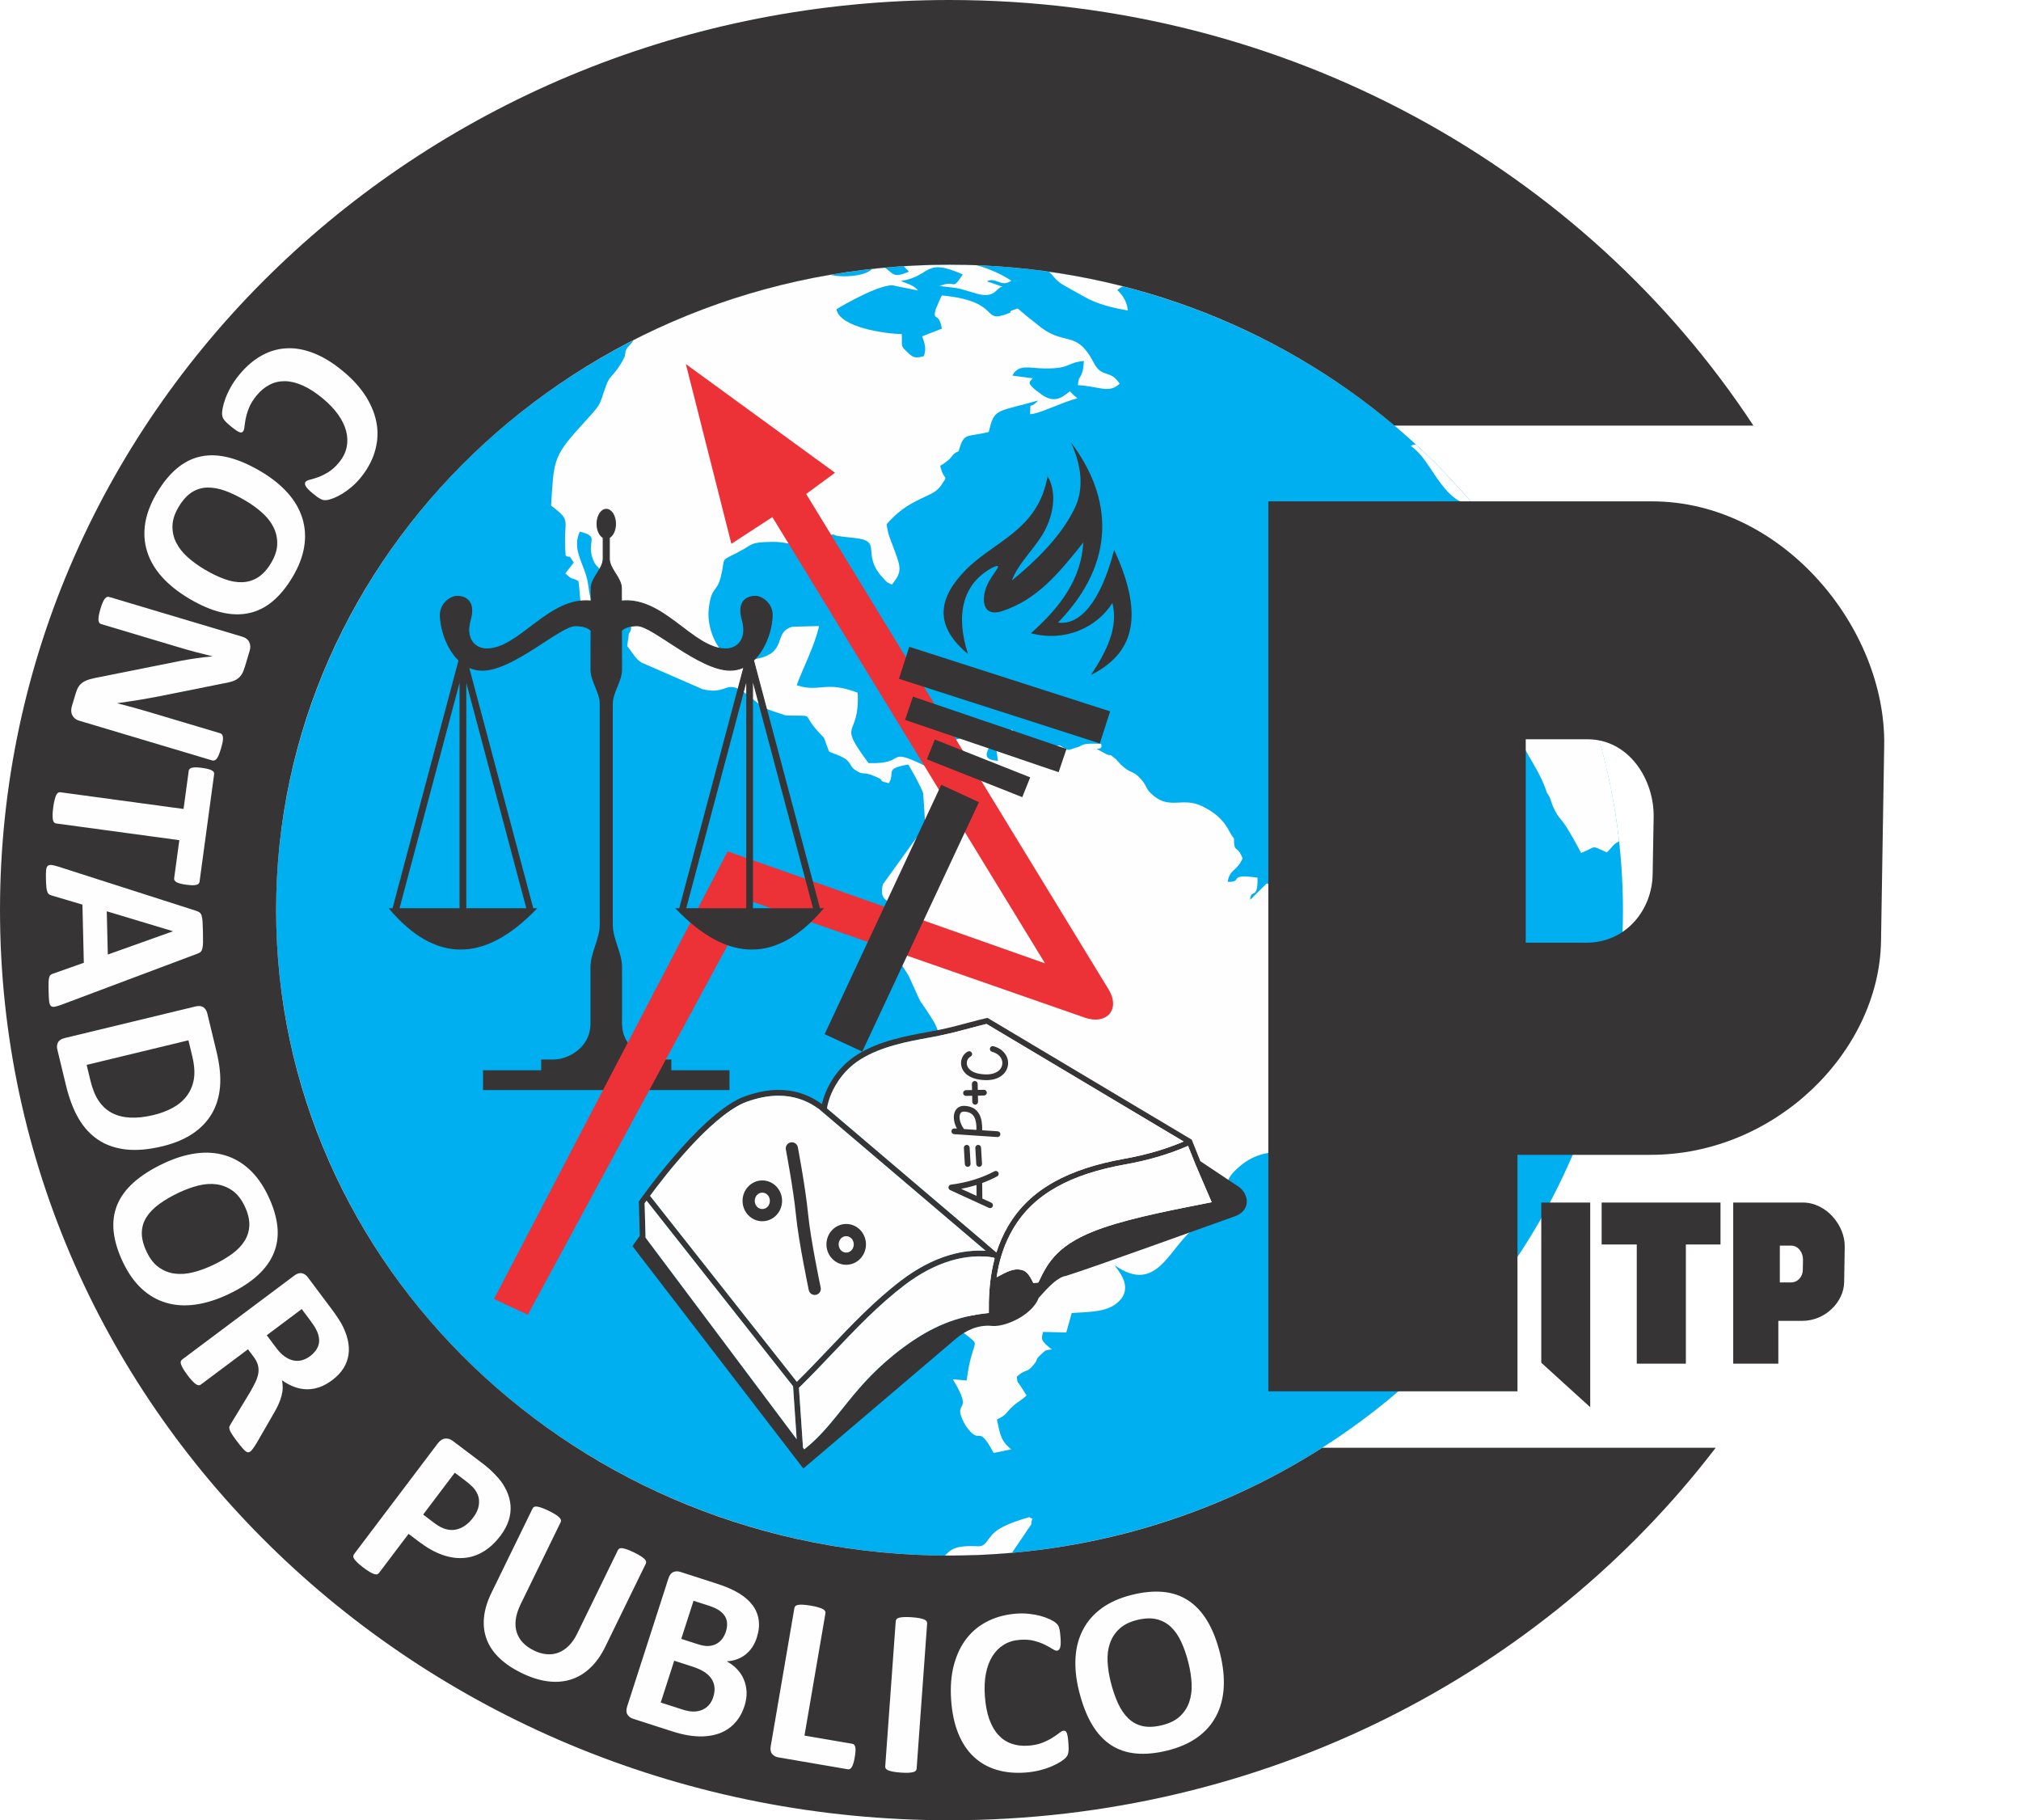 <?xml version="1.0" encoding="UTF-8"?> <svg xmlns="http://www.w3.org/2000/svg" xmlns:xlink="http://www.w3.org/1999/xlink" xml:space="preserve" width="157.441mm" height="141.78mm" version="1.1" style="shape-rendering:geometricPrecision; text-rendering:geometricPrecision; image-rendering:optimizeQuality; fill-rule:evenodd; clip-rule:evenodd" viewBox="0 0 15200.45 13688.45"> <defs> <style type="text/css"> .str0 {stroke:#373435;stroke-width:7.36;stroke-miterlimit:22.926} .fil6 {fill:none;fill-rule:nonzero} .fil1 {fill:#FEFEFE} .fil3 {fill:#373435} .fil2 {fill:#ED3237} .fil0 {fill:#00AFEF} .fil4 {fill:#FEFEFE;fill-rule:nonzero} .fil7 {fill:#373435;fill-rule:nonzero} .fil5 {fill:#373435;fill-rule:nonzero} </style> <clipPath id="id0"> <path d="M2419.22 3327.83l4281.42 0 0 5367.9 -4281.42 0 0 -5367.9z"></path> </clipPath> <clipPath id="id1"> <path d="M5855.91 2979.82l3001.58 0 0 5274.43 -3001.58 0 0 -5274.43z"></path> </clipPath> <clipPath id="id2"> <path d="M7944.98 1685.74l7255.46 0 0 10981.14 -7255.46 0 0 -10981.14z"></path> </clipPath> </defs> <g id="Capa_x0020_1">  <g id="Contador_x0020_Publico.cdr"> <ellipse class="fil0" cx="7141.73" cy="6844.23" rx="5064.86" ry="4853.87"></ellipse> <path class="fil1" d="M7141.73 1990.35c68.38,0 136.35,1.65 204.08,4.25 95.33,27.45 185.15,65.91 260.13,116.21 -78.27,54.96 -112.79,-31.5 -183.35,4.81l120.12 41.3c-50.97,-2.62 -49.49,93.49 -197.29,51.24 -139.6,-39.87 -106.06,-39.07 -279.48,-57.02 133.17,-53.66 86.49,46.74 175.08,-87.31 -294.38,-131.28 -232.42,12.72 -464.64,49.02 49.26,22.98 94.18,28.94 128.47,71.68l-170.93 -34.24c-78.9,-35.18 -384.73,139.24 -442.78,175.03 24.41,138.78 372.45,184.92 491.31,187.13 4.35,98.43 -13.92,82.19 45,138.84 44.43,42.71 60.64,42.26 121.4,26.95 18.56,-54.74 7.73,-94.11 -13.14,-148.96l148.07 -57.94c-23,-133.92 -71,-48.34 -46.55,-145.13l37.23 -85.98c2.23,-4.56 5.46,-12.9 9.68,-18.41 459.89,44.06 286.97,218.61 500.46,134.58 46.77,-18.41 -32.83,-3.97 69.85,-36.75 46.51,40.97 142.49,118.18 178.37,145.02 181.59,135.8 265.82,16.63 394.22,264.33 61.64,118.86 124,45.69 194,156.71 -81.82,75.97 -144.9,21.01 -314.03,10.41 4.71,-87.39 36.21,-35.9 45.64,-181.46 -139.14,13.44 -92.4,57.3 -293.08,56.19 -121.72,-0.67 -196.67,-36.62 -245.62,53.62l153.52 20.31c-17.18,27.12 -65.13,26.95 60.59,118.12 93.21,67.64 148.32,38.72 218.8,-20.94 30.85,32.32 17.41,21.15 56.57,53 -122,31.87 -291.75,120.26 -355.65,119.35 4.2,-109.14 -9.15,-26.6 60.42,-102.55 -293.44,84.5 -327.53,57.46 -363.88,206.47l-7.98 30.49c-174.74,42.71 -183.06,-1.52 -226.78,144.82 -66.62,29.19 -24.11,33.96 -117.33,97.22 -3.4,2.32 -15.35,7.37 -20.68,13.07 29.61,126.35 67.92,55.22 5.24,148.16 -32.24,47.81 -85.12,67.06 -142.74,94.4 -119.2,56.59 -186.47,105.41 -265.44,196.01 9.3,81.85 36.21,131.56 64.63,211.09 41.79,116.81 51.17,148.88 -24.82,243.06 -37.07,-20.87 -24.5,-2.6 -71.24,-54.18 -167.44,-184.63 15.84,-276.88 -223.25,-298.41 -279.53,-25.2 23.91,-31.68 -349.33,-13.77 -17.73,58.71 0.17,33.58 -13.67,75.92 -111.92,-13.59 -160.68,-32.43 -238.89,-31.16 -179.6,3.03 -138.01,14.27 -258.39,76.38 -146.95,75.87 -93.16,30.94 -133.12,188.88 -30.35,120.15 -70.74,64.78 -90.28,241.59 -17.67,159.94 86.64,392.48 245.64,385.24 392.48,-17.84 213.01,-208.33 384.68,-253.99l199.9 -5.12c-35.56,154.93 -119.55,310.77 -168.53,445.32 175.36,56.78 213.75,-37.86 458.88,56.22 16.91,355.02 -163.54,198.6 81.28,528.84 312.28,11.6 102.87,-137.48 458.09,36.47 211.37,-142.81 53.21,-160.35 209.2,-215.31 62.68,-22.07 96.35,-9.28 164.08,-48.24 9.21,-5.31 48.96,-35.94 54.08,-38.33 5.87,-2.75 20.85,-8.3 26.93,-9.43 39.89,-7.19 19.44,-4.77 41.45,5.08 26.39,111.4 -172.18,240.55 20.08,253.18l-20.97 -145.09c66.97,-29.4 111.76,-32.28 124.47,-92.77 104.72,130.33 262.93,123.93 362.89,122.97 78.9,43.67 44.73,37.02 129.2,13.05 48.98,-13.94 21.98,-33.49 180.12,-26.01 23.83,70.69 -100.4,2.53 29.81,72.39 59.34,31.87 10.43,-15.61 80.13,41.41l34.73 38.48c77.88,76.5 90.17,42.08 151.08,108.42 58.95,64.24 30.35,73.97 101.46,131.62 125.49,101.75 220.56,4.32 368.04,78.81 184.89,93.33 187.17,191.31 233.71,238.72 1.76,121.28 19.89,39.85 65.37,151.23 -44.66,100.64 -93.99,75.49 -113,176.56 128.28,2.94 -12.01,-64.33 224.95,-31.46 4.32,176.05 -50.69,76.49 -55.48,167.01l123.72 -122.92c64.9,9.04 130.85,40.76 185.2,73.11 85.25,50.82 61.62,45.18 52.56,160.61 95.11,-49.86 44.38,-59.29 163.65,-31.87 84.84,19.49 134.55,18.34 232.48,30.72 13.77,34.63 74.41,84.3 110.1,126.47 83.41,98.43 55.61,57.3 173.24,103.91 87.88,458.13 -269.23,518.06 -331.19,778.19 -49.97,209.72 -57.51,268.74 -137.8,449.79 -35.18,79.22 -62.54,93.92 -110.7,172.23 -154.15,250.91 -331.82,56.22 -573.5,294.68 -151.85,149.84 49.5,195.91 -298.93,430.13 -192.03,129.08 -282.85,513.73 -607.35,282.37 14.2,30.18 145.04,155.62 34.2,268.95 -83.56,85.41 -214.3,80.82 -357.44,90.49l-41.01 146.36 -175.4 -4.18c-8.82,52.34 -23.18,58.56 51.31,119.91 3.49,2.82 11.62,6.46 16.78,10.58 -59.39,10.86 -41.17,2.23 -81.51,38.03 -46.31,41.04 -24.24,37.35 -48.37,68.11 -65.37,83.52 -56.67,30.4 -135.36,100.23 6.75,60.19 6.98,32.22 26.71,67.43 2.47,4.42 6.89,10.04 9.56,14.46l37.25 59.01c-45.42,43.67 -62.49,43.39 -105.93,84.03 -63.78,59.71 -32.72,53.73 -116.51,97.31 22.96,107.71 28.6,145.53 77.94,197.59 5.18,5.48 23.74,21.7 28.91,26.49l-132.06 27.1c-124.6,-234.13 -90.87,-44.23 -203.76,-195.97 -2.49,-3.36 -6.06,-9.78 -8.22,-13.03l-12.88 -23.28c-87.95,-174.82 83.54,-48.44 -81.58,-321.72l103.87 9.09c43.25,-342.94 123.34,-240.2 -21.77,-357.3 10.49,-62.8 28.6,-78.09 33.26,-123.27 7.59,-73.31 -19.65,-71.99 -1.71,-148.08 13.98,-59.42 99.53,-158.27 100.79,-260.69l21.32 -37.64c1.8,-5.42 6.25,-13.13 8.15,-20.02 1.93,-7.05 4.05,-13.31 5.69,-21.39 11.33,-55.96 -7.59,-94.59 24.65,-250.21 14.07,-68.1 53.31,-244.06 53.05,-302.65 86.57,-60.71 29.78,-170.8 51.25,-277.55 88.87,-442.35 38.64,-425.94 -320.07,-624.39 -200.11,-110.7 -127.26,-156.62 -208.52,-286.27 -142.55,-227.53 -46.02,-37.79 -182.74,-334.59l-99.17 -157.14c-41.15,-41.46 -10.66,-19.77 -45.2,-32.27l-24.28 -33.75c-101.44,-181.52 -16.95,-224.88 37.47,-292.41 2.51,-3.19 7.61,-9.73 11.35,-14.68 -57.79,-48.77 -97.16,-49.85 -74.17,-156.21l249.02 -345.7c25.34,-23.27 54.96,-46.14 72.2,-63.61 0.07,-0.54 -16.07,-266.13 -18.08,-275.56 -7.19,-34.1 -94.7,-192.8 -112.48,-216.78 -184.52,33.3 -93.62,54.85 -145.58,140.49 -104.81,-25.43 -4.92,-10.93 -109.81,-54.05 -94.25,-38.74 -75.82,0.13 -143.09,-45.25 -53.68,-36.22 -16.85,-68.09 -139.63,-115.75l-27.41 -10.04c-3.29,-1.34 -11.72,-5.24 -14.43,-6.35 -2.8,-1.19 -10.51,-3.62 -14.83,-6.96 -62.14,-157.31 -8.5,-60.83 -102.42,-172.6 -100.79,-119.96 -2.78,-91.29 -223.14,-98.69 -177.07,-56.67 -153.31,-47.59 -279.83,-148.26 -180.06,-143.29 -144.13,0.15 -346.23,-48.93l-460.56 -200.74c-46.68,-30.11 -68.23,-77.7 -106.26,-124l12.88 -93.8c75.1,-90.91 -127.93,-249.31 -168.8,-363.55 -66.05,-184.61 -68.91,-114.43 -99.19,-188.05 -59.79,-144.92 59.65,-176.05 -101.94,-214.77 -51.92,118.61 7.94,205.92 45.46,321.39 23.9,73.39 17.13,108.49 36.23,178.88 23.45,86.53 87.83,55.87 12.2,137.05 -118.23,-141.89 -77.51,-65.98 -103.31,-264.68 -62.68,-36.97 -32.1,2 -98.97,-58.6l63.6 -81.34c-47.79,-76.58 -21.56,-26 -61.12,-53.16 -24.23,-285.28 58.01,-246.51 -109.59,-376.08 21.5,-330.05 11.79,-362.96 214.89,-587.16 180.71,-199.46 135.76,-143.02 201.16,-320.81 30.29,-82.38 66.32,-66.86 138.26,-213.03l6.12 -39.51c11.21,-36.29 35.2,-40.04 58.8,-83.23 456.14,-232.89 953.73,-401.03 1479.53,-491.28 100.68,24 260.27,9.77 311.29,-40.07l3.08 -3.76c32.48,-3.57 65.04,-6.93 97.7,-9.93 61.94,42.66 61.6,82.94 180.41,30.01l-39.16 -40.96c114,-7.44 228.97,-11.43 344.94,-11.43zm747 52.69c189.39,26.91 375.36,63.76 557.33,110.12 -10.19,4.65 -19.29,9.23 -43.19,28.77 33,26.08 75.42,86.56 79.72,152.6 -107.53,-17.04 -229.7,-47.43 -323.78,-100.81l-148.68 -83.08c-77.36,-43.08 -82.1,-74.01 -121.4,-107.6zm2759.8 1299.17c154.76,142.38 299.98,294.19 434.91,454.27 -123.06,15.52 -13.61,10.18 -79.61,-16.15 -177.14,-70.61 -251.43,-334.35 -393.5,-426.61 14.87,-8.8 26.55,-11.12 38.19,-11.51zm517.8 555.31c549.3,688.06 911.01,1520.92 1011.51,2428.64 -52.94,29.99 -38.91,30.44 -92.05,84.45 -128.09,-56.61 -67.02,-46.63 -193.81,3.55 -31.52,-58.9 -85.44,-160.74 -129.78,-223.09 -27.67,-38.87 -44.16,-46.66 -75.92,-113.37 -22.85,-48.05 -20.01,-73.61 -51.69,-115.97 -55.02,-173.08 -154.39,-277.13 -221.73,-451.22 -61.27,-158.38 -35.01,-362.04 -129.15,-532.54 -63.63,-115.36 -58.64,-86.49 -62.83,-260.82 -2.3,-94.98 -27.49,-217.17 -15.76,-298.35 11.51,-79.46 34.32,-135 -19.86,-232.72 -59,-106.3 -36.97,-189.95 -81.8,-262.18 21.88,-16.85 41.37,-16.39 62.87,-26.39zm-3555.05 7779.64c-154.65,13.64 -311.2,20.94 -469.56,20.94 -11.3,0 -22.52,-0.35 -33.8,-0.41 38.68,-38.31 64.37,-75.12 220.71,-70.73 3.9,0.12 11.49,0.57 14.83,0.72 3.08,0.11 11.34,0.45 13.77,0.54 70.81,2.88 65.09,-77.31 163.49,-133.92 64.12,-36.86 144.1,-63.27 220.91,-85.6 53.29,38.52 17.89,-23.74 15.16,53.94l-145.51 214.51z"></path> <path class="fil2" d="M5158.4 2737.78l342.38 1351.64 308.32 -200.77 2050.75 3355.85 -2387.24 -842.38 -566.06 1084.32 290.91 130.75 453.71 -838.78 2509.63 874.83c159.54,55.59 270.83,-59.23 175.68,-215.14l-2273.05 -3723.38 216.92 -159.54 -1121.96 -817.4z"></path> <g style="clip-path:url(#id0)"> <image x="2419.22" y="3327.83" width="4281.42" height="5367.9"></image> </g> <path class="fil3 str0" d="M3460.01 6833.76l0 -1727.56 -459.87 1727.56 459.87 0zm1099.95 -3003.67c38.26,0 69.29,48.96 69.29,109.36 0,47.67 -19.32,88.21 -46.29,103.18l0 159.2c0,76.86 90.32,143.64 90.52,220.49l0.23 97.66c317.08,-34.52 537.86,360.04 784.94,360.04 86.65,0 165.86,-71.94 124.29,-217.5 -44.54,-157.46 54.38,-178.64 100.62,-178.36 39.93,0.26 124.05,48.84 124.05,140.12 0,100.19 -46.53,251.93 -140.27,341.78l497.16 1867.71 24.26 0c-343.47,403.1 -710.32,406.01 -1101.18,0l24.26 0 483.74 -1817.17c-31.07,14.96 -65.55,23.57 -103.48,23.57 -232.01,0 -584.15,-334.62 -697.91,-334.62 -56.39,0 -93.23,10.29 -119.96,35.77l0.71 293.44c0.2,89.24 -69.57,169.59 -69.57,258.83l0 1661.19c0,108.79 69.57,210.3 69.57,319.1l0 423.05c0,185.14 171.63,274.29 279.67,274.29l91.07 0 0 80.66 437.41 0 0 141.61 -923.17 0 -923.16 0 0 -141.61 437.41 0 0 -80.66 91.08 0c108.04,0 279.66,-89.15 279.66,-274.29l0 -423.05c0,-108.8 69.58,-210.31 69.58,-319.1l0 -1661.19c0,-89.24 -69.77,-169.59 -69.58,-258.83l0.72 -293.44c-26.73,-25.48 -63.58,-35.77 -119.96,-35.77 -113.76,0 -465.9,334.62 -697.91,334.62 -37.94,0 -72.41,-8.61 -103.48,-23.57l483.74 1817.17 24.26 0c-390.86,406.01 -757.72,403.1 -1101.18,0l24.26 0 497.16 -1867.71c-93.75,-89.85 -140.27,-241.59 -140.27,-341.78 0,-91.28 84.12,-139.86 124.05,-140.12 46.25,-0.28 145.16,20.9 100.62,178.36 -41.56,145.56 37.64,217.5 124.29,217.5 247.07,0 467.85,-394.56 784.93,-360.04l0.24 -97.66c0.19,-76.88 90.52,-143.61 90.52,-220.49l0 -159.22c-26.96,-15 -46.27,-55.5 -46.27,-103.16 0,-60.4 31.03,-109.36 69.32,-109.36zm1099.9 3003.67l0 -1727.56 459.87 1727.56 -459.87 0zm-503.25 0l459.89 -1727.56 0 1727.56 -459.89 0zm-1193.35 0l-459.89 -1727.56 0 1727.56 459.89 0z"></path> <g style="clip-path:url(#id1)"> <image x="5855.91" y="2979.82" width="3001.58" height="5274.43"></image> </g> <path class="fil3" d="M7280.35 4917.99c-261.66,-216.19 -221.44,-424.69 -16.12,-632.78 214.86,-217.76 544.96,-298.78 614.88,-704.53 78.49,133.22 39.27,315.34 -42.45,446.32 -71.89,115.25 -183.22,218.74 -226.45,338.87 160.79,-131.74 367.47,-323.59 473.24,-544.97 72.48,-151.7 49.48,-320.7 -28.68,-494.75 318.15,421.93 340.47,904.65 -96.78,1355.22 160.37,23.43 318.86,-148.38 421.82,-545.68 243.68,524.67 126.85,788.35 -174.47,940.06 116.75,-176.79 207.53,-355.07 161.35,-541.4 -118.76,186.85 -356.89,294.86 -613.08,227.68 235.75,-208.76 378.47,-416.79 394.36,-682.97 -186.64,234.5 -345.92,428.91 -609.48,516.26 -151.88,50.34 -159.47,-93.12 -114.72,-193.59 23.13,-51.92 52.14,-85.62 78.38,-128.57 14.57,-23.85 -9.52,-19.99 -40.96,-2.96 -219.08,118.59 -276.95,349.84 -180.84,647.8zm-441.63 -54.1l-77.46 240.95 1510.73 485.63 77.45 -240.94 -1510.72 -485.64zm27.73 374.9l-59.27 175.07 1154.99 393.14 59.28 -175.07 -1155 -393.14zm164.48 322.37l-59.75 148.94 717.52 284.63 59.75 -148.95 -717.52 -284.62zm331.73 471.36l-283 -130.98 -877.42 1875.4 283 130.98 877.42 -1875.4z"></path> <polygon class="fil2" points="4929.34,7442.8 3715.23,9768.52 3969.78,9886.83 5218.72,7577.9 "></polygon> <g style="clip-path:url(#id2)"> <image x="7944.98" y="1685.74" width="7255.46" height="10981.14"></image> </g> <path class="fil3" d="M9539.42 3770.27l1873.88 0 1011.97 0c980.3,0 1760.61,951.14 1746.27,1835.64l-23.89 1472.33c-13.4,827.32 -791.52,1606.17 -1733.65,1606.17l-1000.7 0 0 1778.28 -1873.88 0 0 -1778.28 0 -1606.17 0 -1472.33 0 -1835.64zm1936 1789.09l464.16 0c312.81,0 502.9,303.6 497.94,585.75l-7.63 431.6c-4.64,263.89 -198.18,512.51 -498.72,512.51l-455.75 0c0,-522.69 0,-1007.16 0,-1529.86zm1560.62 3483.72l339.28 0 183.23 0c177.5,0 318.77,172.21 316.17,332.37l-4.32 266.57c-2.43,149.78 -143.31,290.8 -313.89,290.8l-181.19 0 0 321.98 -339.28 0 0 -321.98 0 -290.8 0 -266.57 0 -332.37zm350.53 323.93l84.03 0c56.62,0 91.05,54.96 90.15,106.04l-1.37 78.16c-0.84,47.78 -35.88,92.79 -90.29,92.79l-82.52 0c0,-94.64 0,-182.36 0,-276.99zm-1794.24 -323.93l368.09 0 0 1539.27 -368.09 -334.62 0 -1204.64zm454.11 0l264.13 0 369.26 0 260.54 0 0 315.46 -260.54 0 0 896.26 -369.26 0 0 -896.26 -264.13 0 0 -315.46z"></path> <path class="fil3" d="M7141.73 0c2546.72,0 4781.74,1277.73 6046.11,3200.55l-2700.31 0c-892.33,-753.12 -2063.28,-1210.19 -3345.8,-1210.19 -2797.24,0 -5064.86,2173.16 -5064.86,4853.87 0,2680.71 2267.62,4853.87 5064.86,4853.87 1036.64,0 2000.39,-298.67 2803.09,-810.83l2959.37 0c-1299.59,1698.29 -3396.48,2801.18 -5762.46,2801.18 -3944.26,0 -7141.73,-3064.26 -7141.73,-6844.22 0,-3779.96 3197.48,-6844.22 7141.73,-6844.22z"></path> <path class="fil4" d="M1732.57 3203.04c-11.56,-9.56 -21.25,-17.99 -28.68,-25.31 -7.43,-7.33 -13.53,-14.38 -18.03,-20.45 -4.92,-6.07 -8.3,-12.06 -10.6,-17.91 -2.07,-5.68 -3.84,-13.12 -4.75,-22.59 -1.08,-9.23 0.26,-24.78 3.9,-46 4.07,-21.25 10.67,-45.55 20.49,-72.79 10.02,-27.03 23.35,-56.1 40.64,-87.07 17.27,-30.98 38.82,-62.35 64.75,-93.73 50.49,-61.08 105.56,-108.44 165.16,-142.12 59.6,-33.69 122.6,-52.27 188.56,-55.7 66.13,-3.66 134.66,8.53 206.23,36.73 71.31,27.99 144.21,72.81 218.74,134.4 75.92,62.78 134.98,128.68 177.17,197.68 42.17,69.01 68.3,138.26 78.35,207.7 10.09,69.45 4.19,138.02 -17.17,206.12 -21.18,67.84 -57.19,132.54 -107.88,193.83 -20.47,24.78 -42.28,46.83 -65.63,66.43 -23.11,19.79 -46.07,36.53 -69.09,50.45 -22.79,14.1 -44.99,25.13 -66.78,33.71 -21.83,8.13 -38.52,13.01 -49.73,14.08 -11.43,0.84 -20.12,0.8 -26.09,-0.14 -6.2,-1.15 -12.94,-3.57 -20.29,-7.66 -7.76,-4.05 -16.28,-9.1 -25.6,-15.6 -9.3,-6.51 -20.1,-15.05 -33.06,-25.78 -13.68,-11.3 -25.09,-21.51 -33.97,-30.44 -8.89,-8.96 -15.31,-17.04 -19.43,-24.02 -3.95,-7.24 -6.09,-13.77 -6.16,-19 -0.11,-5.61 1.58,-10.57 4.89,-14.59 5.67,-6.83 16.9,-12.22 33.68,-16.22 16.8,-3.96 37.07,-10.25 60.81,-18.79 23.74,-8.54 49.28,-21.18 76.6,-37.9 27.1,-16.5 53.91,-40.76 80.63,-73.07 29.24,-35.37 48.07,-73 56.67,-112.71 8.39,-39.92 7.38,-80.46 -3.34,-122.24 -10.93,-42 -31.17,-83.75 -60.99,-125.47 -29.59,-41.53 -68.66,-82.16 -116.51,-121.71 -52.36,-43.3 -102.33,-75.5 -149.72,-96.44 -47.17,-20.71 -91.66,-31.7 -132.98,-32.15 -41.16,-0.66 -79.87,8.22 -115.26,26.58 -35.68,18.17 -68.12,44.92 -97.37,80.28 -26.49,32.07 -45.74,63.03 -57.7,92.84 -11.75,29.59 -19.83,56.63 -24.72,80.78 -4.84,24.59 -7.89,45.08 -9.56,61.98 -1.65,16.9 -4.7,28.26 -9.76,34.37 -3.73,4.51 -7.76,7.48 -11.81,8.54 -4.21,1.26 -9.71,0.67 -16.93,-2.1 -6.79,-2.84 -15.72,-7.87 -26.41,-15.09 -10.91,-7.46 -24.52,-17.89 -41.26,-31.73zm-311.11 1297.88c-82.57,-49.13 -150.36,-103.33 -203.37,-162.63 -53.01,-59.32 -90.32,-122.82 -111.31,-190.46 -21.4,-67.56 -26.23,-138.44 -14.64,-212.36 11.73,-74.17 41.02,-150.36 87.81,-228.97 46.13,-77.58 96.59,-139.04 151.09,-184.57 54.64,-45.81 114.04,-75.63 178.84,-89.39 64.38,-13.68 134.45,-11.16 210.03,7.81 75.56,18.97 157.33,54.43 245.14,106.68 80.45,47.88 146.92,101.3 199.14,160.11 52.2,58.85 88.78,121.89 109.74,189.53 21.14,67.41 25.97,138.26 14.4,212.19 -11.49,74.34 -40.68,150.94 -87.76,230.1 -44.87,75.45 -94.46,136.04 -148.86,181.99 -54.23,45.68 -113.78,75.77 -178.59,89.54 -64.67,14.22 -134.37,12.25 -209.45,-5.73 -75.36,-18.12 -156,-52.55 -242.22,-103.85zm116.43 -219.08c52.31,31.11 102.44,55.24 150.13,72.58 47.7,17.32 92.8,25.28 135.03,23.72 42.24,-1.56 81.54,-13.79 117.9,-36.64 36.12,-23.01 68.96,-59.04 98.19,-108.19 29.57,-49.69 44.84,-96.87 45.86,-141.09 1.21,-44.52 -7.94,-86.62 -27.01,-125.73 -19.09,-39.13 -47.05,-75.34 -83.82,-108.62 -37.07,-33.43 -78.74,-63.91 -125.53,-91.76 -54.44,-32.39 -105.84,-57.28 -154.06,-74.93 -48.26,-17.67 -93.62,-25.78 -136.23,-24.77 -42.34,1.15 -81.22,13.25 -117.07,36.42 -35.58,23.34 -68.3,59.75 -97.87,109.45 -29.54,49.69 -45.07,96.72 -46.11,140.95 -1.45,44.35 7.69,86.44 27.29,125.88 19.62,39.46 48.07,75.94 85.41,109.55 37.33,33.61 80.04,64.72 127.9,93.19zm-941.79 1137.93c-13.2,-3.92 -24.21,-9.78 -33.45,-17.35 -8.84,-7.75 -15.54,-16.45 -20.18,-26.44 -4.49,-9.65 -6.77,-20.21 -6.84,-31.74 0.03,-11.82 1.72,-22.8 4.94,-33.65l28.82 -96.43c6.04,-20.24 13.27,-36.93 21.46,-50.44 8.39,-13.16 19.75,-24.44 33.97,-33.58 14.33,-9.45 32.2,-16.92 53.77,-22.9 21.31,-6.09 48.61,-11.98 81.63,-17.77l602.13 -120.57c35.91,-6.83 74.13,-12.99 114.89,-19.01 40.73,-6.02 80.02,-10.25 117.66,-13.38l0.51 -1.76c-42.02,-9.99 -83.6,-20.51 -124.96,-31.58 -41.11,-11.02 -83.8,-23.14 -127.16,-36.08l-581.89 -173.84c-5.57,-1.66 -10.41,-4.7 -14.13,-9.32 -3.45,-4.56 -5.59,-11.26 -6.53,-19.84 -0.96,-8.56 -0.13,-19.84 2.04,-33.56 2.17,-13.73 6.37,-30.98 12.51,-51.49 6.04,-20.24 11.9,-36.69 17.6,-49.35 5.73,-12.67 11.12,-22.23 16.55,-28.58 5.2,-6.75 10.86,-10.79 16.07,-12.12 5.57,-1.54 11.27,-1.44 16.85,0.23l999.02 298.44c26.95,8.06 44.84,22.03 53.57,41.89 8.84,19.55 9.82,40.91 2.91,64.09l-36.17 121.06c-6.48,21.68 -13.77,39.61 -22.04,53.45 -8.28,13.81 -18.36,25.17 -30.4,34.34 -11.99,9.17 -27.31,16.73 -45.64,22.46 -18.02,5.76 -40.21,10.62 -65.74,14.83l-471.14 94.57c-28.38,5.25 -56.39,10.3 -83.79,15.52 -27.43,5.2 -54.77,10.15 -81.84,14.18 -27.15,4.33 -53.95,8.48 -80.05,12.48 -26.49,4.23 -52.49,7.97 -78.44,11.38l-0.26 0.87c40.69,10.23 83.06,21.29 126.71,33.39 43.92,12.16 85.66,24.31 125.22,36.13l521.79 155.88c5.58,1.67 10.32,5 13.97,9.91 3.42,4.53 5.76,11.64 6.91,20.61 1.08,9.26 0.28,20.52 -2.21,34.13 -2.45,13.64 -6.96,30.81 -13.09,51.34 -5.86,19.62 -11.34,35.88 -16.76,48.63 -5.41,12.74 -10.72,22 -16.44,28.29 -5.61,5.99 -11.32,10.04 -16.47,11.36 -5.57,1.52 -11,1.52 -16.87,-0.24l-999.01 -298.46zm804.05 1233.24c-17.28,-2.35 -31.73,-4.92 -43.97,-8.13 -11.9,-3.15 -21.34,-6.59 -28.18,-10.6 -7.18,-4.05 -12.15,-8.46 -14.85,-13.44 -3.08,-4.75 -4.19,-10.15 -3.48,-15.31l38.99 -287.38 -926.78 -125.72c-5.77,-0.78 -10.98,-3.34 -15.29,-7.94 -4.03,-4.53 -7.09,-11.44 -8.93,-20.66 -1.54,-9.14 -2.32,-21.62 -2.08,-37.01 0.21,-15.42 1.86,-34.34 4.91,-56.76 3.04,-22.44 6.49,-41.11 10.37,-56.03 3.88,-14.92 7.96,-26.7 11.88,-35.12 4.23,-8.39 9.03,-14.22 14.12,-17.53 5.38,-3.27 11.08,-4.36 16.85,-3.58l926.78 125.7 38.99 -287.4c0.78,-5.74 3.27,-10.66 7.5,-14.41 3.86,-3.49 9.82,-6.39 17.82,-8.39 7.63,-1.76 17.67,-2.86 29.99,-2.73 12.64,0.17 27.27,1.54 44.55,3.88 17.58,2.38 32.65,5.05 44.88,8.26 12.24,3.19 21.9,6.98 28.81,10.69 7.17,4.05 11.84,8.41 14.64,12.79 2.75,4.7 3.57,10.06 2.8,15.82l-109.79 809.43c-0.7,5.16 -2.89,9.8 -6.84,13.91 -3.94,4.07 -9.6,7.03 -17.6,9.02 -7.68,2.07 -17.98,2.82 -30.61,2.65 -12.64,-0.17 -27.85,-1.62 -45.46,-4.01zm-938.79 903c-21.25,7.57 -38.24,12.55 -50.75,14.68 -12.49,2.14 -22.03,-0.07 -28.6,-6.33 -6.29,-6.58 -10.53,-18.12 -12.46,-34.9 -1.93,-16.48 -3.1,-39.72 -3.79,-68.77 -0.71,-30.57 -0.98,-54.44 -0.48,-71.29 0.52,-17.15 2.04,-30.05 4.58,-39.28 2.54,-8.95 6.07,-15.15 10.88,-18.92 4.49,-3.79 10.86,-7.01 18.43,-9.31l231.25 -81.74 -10.43 -437.36 -228.36 -67.71c-8.63,-2.24 -15.75,-5.12 -21.34,-8.96 -5.9,-3.53 -10.34,-9.87 -13.89,-18.34 -3.58,-8.5 -6.01,-20.66 -7.62,-36.52 -1.6,-15.89 -2.7,-36.69 -3.31,-62.38 -0.68,-27.52 -0.26,-48.96 1.22,-64.59 1.45,-15.65 5.48,-26.44 12.07,-32.43 6.87,-6.27 16.64,-8.65 29.21,-7.12 12.6,1.52 29.21,5.73 50.49,12.27l1037.7 332.67c10.17,3.15 18.52,7.22 24.78,11.97 6.53,4.44 11.3,11.96 14.9,22.28 3.62,10.62 6.11,24.96 7.45,43.6 1.36,18.31 2.26,42.8 2.99,73.37 0.84,35.19 1.19,63.33 0.78,84.14 -0.42,21.12 -2.17,37.38 -5.25,49.08 -3.1,11.71 -7.8,20.08 -14.12,25.44 -6.58,5.05 -15.34,9.86 -26.58,13.48l-1019.75 382.97zm838.8 -552.47l-0.02 -0.93 -497.18 -149.71 7.76 325.4 489.43 -174.77zm-78.92 1616.65c-103.5,24.97 -195.05,32.93 -275.32,23.67 -80,-9.33 -149.12,-33.54 -208.02,-72.83 -58.58,-39.35 -107.67,-92.67 -146.83,-159.68 -39.15,-67.04 -70.98,-150.64 -95.11,-250.55l-64.98 -269.14c-4.68,-19.34 -2.91,-36.75 5.22,-52.57 8.18,-15.83 25,-26.8 50.58,-32.98l983.19 -237.4c25.57,-6.18 45.6,-4.1 60.03,6.27 14.46,10.36 24,25.03 28.68,44.37l69.79 289.07c24.28,100.51 32.98,188.76 26.37,264.32 -6.56,75.84 -27.13,143.13 -61.66,202.15 -34.84,59.08 -83.08,109.44 -144.87,150.81 -62.07,41.43 -137.59,72.87 -227.09,94.49zm-65.34 -235.39c53.53,-12.95 101.4,-31.09 144.48,-54.72 42.8,-23.53 77.53,-53.03 104.45,-88.78 26.93,-35.77 44.86,-77.58 53.19,-125.2 8.24,-47.94 4.09,-106.73 -12.9,-177.22l-27.95 -115.68 -765.48 184.82 28.79 119.26c15.16,62.75 35.97,113.74 62.66,152.61 26.41,38.97 59.77,68.99 99.45,89.91 39.6,20.66 85.53,32.24 137.73,34.73 52.23,2.52 110.75,-4.07 175.57,-19.72zm561.55 1348.03c-86.85,41.04 -169.67,66.99 -248.48,77.86 -78.81,10.84 -152.33,6.33 -220.15,-14.05 -67.99,-19.97 -129.48,-55.54 -184.33,-106.45 -54.98,-51.16 -101.8,-118.01 -140.88,-200.72 -38.57,-81.6 -61.4,-157.79 -68.73,-228.42 -7.46,-70.9 0.96,-136.83 25.74,-198.28 24.6,-61.03 65.82,-117.74 123.77,-169.85 57.93,-52.08 133.03,-100.1 225.41,-143.76 84.64,-40 166.1,-65.32 244.06,-75.76 77.96,-10.45 150.66,-5.57 218.5,14.81 67.71,20.12 129.17,55.68 184.05,106.56 55.23,51.06 102.48,118.06 141.83,201.33 37.54,79.35 60.1,154.32 67.82,225.11 7.63,70.51 -0.68,136.7 -25.46,198.14 -24.32,61.6 -64.89,118.31 -121.72,170.56 -57.13,52.41 -130.73,100.04 -221.44,142.92zm-116.71 -218.95c55.04,-26 103.03,-54.11 144.07,-84 41.01,-29.87 72.8,-62.85 95.09,-98.75 22.28,-35.91 34.1,-75.35 35.47,-118.27 1.08,-42.82 -10.48,-90.17 -34.91,-141.88 -24.72,-52.28 -55.32,-91.28 -91.45,-116.84 -36.22,-25.85 -76.27,-41.8 -119.37,-47.81 -43.1,-6.02 -88.77,-3.05 -136.91,8.87 -48.44,12.08 -97,29.61 -146.21,52.88 -57.26,27.05 -106.63,55.82 -148.22,85.94 -41.58,30.18 -73.65,63.27 -96.62,99.17 -22.68,35.75 -34.37,74.78 -35.14,117.44 -0.54,42.57 11.4,90.04 36.1,142.32 24.72,52.27 55.06,91.4 91.16,116.97 35.97,25.97 75.99,41.9 119.66,47.67 43.69,5.74 89.87,2.54 138.58,-9.67 48.72,-12.18 98.39,-30.24 148.71,-54.05zm283.14 1400.66c-5.14,3.83 -10.29,6.15 -15.44,6.95 -5.14,0.81 -11.38,-1.41 -19.14,-6.69 -7.7,-5.71 -17.13,-14.7 -28.56,-27.93 -11.42,-13.23 -26.04,-31.72 -43.81,-55.48 -15.03,-20.1 -26.45,-36.38 -34.46,-49.11 -7.99,-12.74 -13.44,-23.57 -15.86,-32.43 -2.45,-8.89 -2.94,-16.17 -0.96,-22.23 2.14,-5.81 5.2,-11.92 9.37,-18.1l145.28 -239.4c15.98,-27.64 29.73,-53.21 40.68,-76.34 11.25,-23.31 18.33,-45.44 21.81,-66.37 3.47,-20.92 2.25,-41.43 -2.94,-61.62 -5.26,-19.77 -15.46,-40.04 -30.48,-60.12l-44.18 -59.04 -354.92 265.64c-4.64,3.47 -10.15,5.31 -16.22,4.88 -6.3,-0.24 -13.33,-3.01 -21.1,-8.28 -7.52,-5.46 -16.63,-13.53 -27.08,-24.46 -10.27,-10.65 -22.54,-25.52 -36.29,-43.88 -13.59,-18.15 -24.21,-33.89 -31.91,-47.22 -7.69,-13.35 -12.88,-24.37 -15.98,-33.13 -2.87,-8.93 -3.56,-16.46 -1.89,-21.9 1.74,-5.88 5.03,-10.65 9.69,-14.13l843.58 -631.33c21.05,-15.76 40.28,-21.74 57.65,-17.93 17.37,3.82 31.94,13.56 43.66,29.22l180.02 240.56c18.14,24.23 32.86,44.94 43.62,61.36 10.74,16.41 20.36,31.78 28.81,45.66 22.49,41.25 38.55,81.6 47.94,121.21 9.63,39.42 11.78,77.53 6.56,113.93 -5.25,36.4 -17.85,70.65 -37.99,102.92 -20.16,32.3 -48.72,62.07 -85.7,89.76 -30.85,23.08 -62.2,40.43 -93.52,51.66 -31.78,11.16 -63.16,16.71 -94.81,16.33 -31.46,-0.17 -62.97,-6.02 -94.51,-17.56 -31.8,-11.34 -62.8,-28.27 -93.57,-49.95 3.81,18.9 5.46,37.92 5.08,57.35 -0.4,19.38 -3.51,39.69 -9.17,60.73 -5.66,21.05 -13.4,42.88 -23.9,65.62 -10.23,22.59 -23.11,46.75 -38.38,72.3l-124.59 215.92c-12.81,20.66 -22.38,35.47 -29.29,44.08 -6.51,8.69 -12.2,14.87 -17.09,18.54zm448.12 -716.01c30.63,-22.89 51.47,-49.19 61.83,-78.72 10.6,-29.75 8.53,-63.69 -6.55,-101.7 -4.72,-11.4 -11.05,-23.48 -18.77,-36.79 -7.7,-13.37 -19.61,-30.81 -35.73,-52.36l-63.44 -84.75 -263.05 196.86 72.04 96.27c20.17,26.95 40.76,47.85 62.4,62.98 21.6,15.54 43.13,25.43 64.96,30.09 21.6,4.86 43.32,4.3 64.44,-1.22 21.11,-5.45 41.8,-15.6 61.88,-30.65zm1432.2 1350.17c-39.46,52.2 -82.21,91.99 -128.8,119.65 -46.57,28.1 -95.7,43.88 -147.63,47.59 -51.82,4.14 -105.58,-3.87 -161.6,-23.63 -56.05,-19.71 -114.59,-52.86 -175.83,-99.17l-77.38 -58.49 -223.07 295.03c-3.69,4.89 -8.26,7.94 -14.4,9.43 -5.95,1.27 -13.47,0.58 -22.4,-2.35 -8.93,-2.91 -19.72,-8.39 -32.81,-15.98 -12.81,-7.37 -28.74,-18.28 -47.05,-32.11 -18.05,-13.65 -32.64,-25.82 -43.73,-36.5 -11.1,-10.71 -19.13,-19.84 -24.54,-27.38 -5.22,-7.81 -7.97,-14.86 -7.89,-20.54 0.04,-6.11 1.88,-11.62 5.4,-16.26l629.32 -832.43c16.98,-22.47 35.58,-34.86 55.77,-37.25 20.21,-2.37 39.83,3.64 58.86,18.03l218.17 164.92c21.96,16.61 42.39,33.24 60.88,49.89 18.47,16.65 39.37,38.2 63.13,64.59 23.34,26.47 43.84,57.72 60.9,93.99 17.23,36.05 27.43,73.3 30.29,111.12 2.87,37.83 -1.69,75.82 -14.26,114.25 -12.41,38.18 -32.91,75.99 -61.34,113.59zm-206.55 -134.68c24.54,-32.48 39,-63.74 43.41,-93.4 4.37,-29.66 2.04,-55.98 -7.24,-78.72 -9.26,-22.72 -22.03,-42.36 -38.31,-58.88 -16.53,-16.69 -34.65,-32.32 -54.4,-47.26l-80.54 -60.9 -238.01 314.84 84.92 64.2c30.27,22.89 58.54,37.72 85.13,45.18 26.32,7.26 51.86,8.52 75.84,3.64 23.83,-4.61 46.87,-14.81 69.03,-29.9 21.9,-15.26 42.08,-34.88 60.17,-58.8zm994.28 970.64c-31.14,63.79 -68.4,116.41 -111.92,157.45 -43.39,41.5 -91.69,70.68 -145.28,87.76 -53.61,17.06 -111.72,21.74 -174.18,13.73 -62.9,-7.88 -128.92,-28.86 -198.75,-62.94 -65.41,-31.94 -120.24,-68.89 -164.29,-110.49 -44.19,-41.98 -76.1,-88.18 -95.89,-139.04 -19.77,-50.84 -27.01,-105.76 -21.7,-164.8 5.31,-59.02 24,-121.74 56.45,-188.28l309.38 -634.05c2.56,-5.2 6.61,-9.35 12.06,-12.15 5.05,-2.65 12.57,-3.4 22.16,-2.12 9.61,1.28 21.53,4.71 35.79,9.63 14.01,4.82 31.74,12.43 52.65,22.62 20.05,9.8 36.71,18.94 49.1,27.03 12.66,8.22 22.44,15.37 29.1,22.02 6.61,6.64 10.64,13.03 12.22,18.91 1.41,6.13 0.66,11.88 -1.9,17.1l-300.52 615.91c-20.27,41.52 -32.48,79.81 -37.2,115.3 -4.6,35.21 -2.37,67.6 7.24,96.78 9.28,29.05 24.74,55.33 46.56,78.23 21.86,22.91 49.13,42.36 81.84,58.31 33.28,16.24 65.81,25.65 96.89,28.23 31.33,2.68 60.86,-1.27 88.8,-11.82 27.82,-10.95 53.92,-28.16 77.77,-51.92 23.98,-24.04 44.9,-54.34 62.75,-90.91l306.43 -628c2.56,-5.23 6.61,-9.37 12.06,-12.16 5.03,-2.63 12.55,-3.41 21.88,-2.26 9.32,1.15 21.25,4.58 35.82,9.63 14.52,5.08 31.98,12.56 52.36,22.49 20.33,9.93 36.71,18.95 49.08,27.03 12.38,8.09 22.18,15.26 28.81,21.9 6.63,6.64 10.65,13.03 11.69,18.62 1.15,6.01 0.39,11.78 -2.17,17l-305.09 625.25zm1047.52 444.73c-12.67,39.31 -29.66,73.07 -50.75,101.63 -21.01,28.25 -44.97,51.7 -71.78,70.09 -27.13,18.23 -56.57,31.89 -88.5,41.22 -32.24,9.19 -65.95,14.07 -101.44,15.48 -35.4,1.13 -72.2,-1.41 -109.99,-7.8 -37.88,-6.12 -78.92,-16.46 -123.19,-30.72l-293.2 -94.56c-18.65,-6.01 -32.59,-16.61 -41.82,-31.8 -9.24,-15.2 -9.82,-35.3 -1.76,-60.36l310.4 -962.64c8.07,-25.02 20.29,-41.02 36.69,-47.94 16.36,-6.94 33.89,-7.41 52.51,-1.41l276.63 89.19c67.55,21.79 122.75,46.03 165.96,72.51 43.2,26.44 76.99,56.33 101.62,89.64 24.89,33.41 39.96,70.44 45.48,111.12 5.81,40.76 0.94,84.84 -14.48,132.6 -8.63,26.77 -20.18,50.69 -34.47,72.11 -14.31,21.42 -31.46,39.7 -50.47,54.79 -19.39,15.26 -40.85,27.01 -64.85,35.65 -23.71,8.76 -49.12,13.74 -76.48,14.89 29.29,15.87 55.2,35.14 77.09,57.98 21.9,22.8 38.99,48.56 51.26,77.3 12.57,28.79 19.46,60.25 21.15,93.92 1.61,33.93 -3.47,69.59 -15.58,107.14zm-139.99 -558.79c7.15,-22.14 10.04,-43.06 9.07,-62.99 -1.04,-19.64 -6.47,-37.76 -16.37,-53.82 -9.95,-16.05 -24.3,-30.34 -42.92,-43.41 -18.69,-12.77 -45.34,-24.91 -79.98,-36.08l-112.98 -36.45 -92.39 286.53 124.93 40.29c32.3,10.43 59.44,14.97 81.19,13.31 21.67,-1.35 41.07,-6.66 58.2,-15.94 17.15,-9.28 31.52,-21.98 43.66,-37.66 11.92,-16.08 21.14,-33.69 27.6,-53.79zm-95 492.04c8.25,-25.62 11.32,-50.04 9.45,-73.14 -1.98,-22.81 -9.05,-43.74 -21.23,-62.77 -11.9,-18.94 -29.49,-36.18 -52.66,-52.01 -23.29,-15.54 -55.26,-30.03 -96.31,-43.27l-132.8 -42.82 -101.37 314.48 161.89 52.2c31.16,10.04 58.4,15.28 82.1,15.54 23.31,0.43 44.86,-3.53 64.7,-11.3 19.58,-7.83 36.88,-19.6 52.1,-35.91 14.83,-16.12 26.23,-36.55 34.13,-61.01zm1064.41 451.43c-2.99,17.5 -6.18,32.48 -9.73,44.3 -3.58,11.8 -7.72,21.34 -11.78,28.7 -4.39,7.64 -9,12.73 -14.09,15.26 -5.17,2.84 -10.56,3.77 -16.33,2.8l-523.77 -89.78c-19.29,-3.32 -34.6,-11.84 -45.92,-25.57 -11.3,-13.74 -14.72,-33.56 -10.27,-59.51l178.04 -1038.51c0.98,-5.73 3.73,-10.84 8.45,-15 4.71,-3.83 11.71,-6.67 20.97,-8.2 9.26,-1.52 21.68,-1.55 37.07,-0.8 15.39,0.8 34.24,3.08 56.54,6.92 22.92,3.92 41.77,8.08 56.25,12.42 14.15,4.3 25.86,8.48 34.08,12.99 8.22,4.52 13.89,9.55 17.04,14.72 3.08,5.51 3.97,11.23 2.99,16.95l-157.73 920 359.13 61.57c5.74,0.98 10.91,3.43 14.55,7.46 3.97,4.09 6.7,9.84 8.42,17.91 1.78,7.76 2.23,17.75 1.64,30.39 -0.58,12.29 -2.51,27.19 -5.57,44.96zm465.27 86.83c-0.42,5.79 -2.65,11.14 -6.96,15.77 -4.3,4.29 -10.99,7.78 -20.05,10.19 -9.07,2.1 -21.44,3.67 -36.23,4.44 -15.08,0.76 -34.38,0.29 -57.56,-1.41 -22.56,-1.62 -41.43,-3.9 -56.56,-6.85 -15.12,-2.95 -27.15,-6.27 -35.8,-9.65 -8.63,-3.69 -14.74,-8.11 -18.38,-13 -3.6,-5.17 -5.05,-10.79 -4.62,-16.58l79.09 -1093.04c0.42,-5.79 2.65,-11.14 6.96,-15.74 4.32,-4.3 11,-7.81 20.66,-10.18 9.41,-2.38 21.44,-3.66 36.53,-4.42 15.09,-0.73 34.08,-0.28 56.65,1.35 23.18,1.66 42.35,3.99 57.18,6.89 14.5,2.91 26.56,5.92 35.18,9.6 8.63,3.71 14.77,8.16 18.39,13 3.59,5.17 5.05,10.79 4.61,16.61l-79.09 1093.01zm1142 -188.03c1.06,14.96 1.63,27.8 1.46,38.24 -0.19,10.43 -1.08,19.69 -2.38,27.15 -0.99,7.76 -2.99,14.33 -5.66,20.03 -2.69,5.4 -6.84,11.81 -13.07,19.01 -5.97,7.15 -18.13,16.92 -36.01,28.9 -18.19,11.71 -40.35,23.7 -66.82,35.35 -26.52,11.38 -56.74,21.79 -91.1,30.63 -34.34,8.84 -71.94,14.87 -112.53,17.71 -79.05,5.55 -151.34,-1.66 -216.83,-21.61 -65.47,-19.93 -122.38,-52.75 -170.37,-98.15 -48.23,-45.36 -86.65,-103.4 -115.58,-174.66 -28.93,-70.96 -46.74,-154.67 -53.51,-251.11 -6.89,-98.27 0.11,-186.49 20.99,-264.63 20.92,-78.12 53.02,-144.78 96.39,-199.98 43.36,-55.18 97.09,-98.2 161.13,-129.67 63.72,-31.44 135.42,-49.97 214.77,-55.54 32.04,-2.24 63.05,-1.65 93.36,1.73 30.27,3.1 58.23,8.18 84.16,15.24 25.93,6.79 49.24,15.26 70.49,25.13 20.94,10.19 35.98,18.94 44.49,26.32 8.48,7.68 14.43,14 17.88,18.97 3.43,5.29 6.35,11.84 8.44,19.97 2.45,8.43 4.63,18.08 6.37,29.31 1.69,11.23 2.94,24.93 4.14,41.74 1.24,17.69 1.69,33 1.36,45.57 -0.34,12.62 -1.8,22.85 -4.01,30.65 -2.51,7.85 -5.74,13.9 -9.5,17.54 -4.01,3.97 -8.76,6.13 -13.96,6.51 -8.84,0.63 -20.49,-3.77 -34.95,-13.21 -14.45,-9.41 -32.99,-19.75 -55.56,-31.07 -22.55,-11.3 -49.31,-21.08 -80.26,-29.33 -30.63,-8.26 -66.69,-10.95 -108.52,-8.02 -45.76,3.21 -86,15.54 -120.71,36.68 -34.69,21.44 -63.33,50.16 -86.23,86.71 -22.85,36.87 -39.13,80.35 -48.8,130.69 -9.67,50.06 -12.16,106.38 -7.8,168.33 4.74,67.76 15.89,126.16 33.41,174.92 17.52,48.46 40.26,88.26 68.42,118.48 27.9,30.27 61.04,52.16 98.74,65.15 37.74,13.31 79.5,18.34 125.27,15.14 41.5,-2.91 77.18,-10.32 107.01,-22.23 29.53,-11.88 54.7,-24.7 75.56,-37.81 21.14,-13.43 38.08,-25.35 51.47,-35.82 13.38,-10.43 23.72,-16.07 31.64,-16.64 5.8,-0.41 10.75,0.46 14.31,2.67 3.81,2.18 7.19,6.57 10.15,13.72 2.65,6.85 5.16,16.8 7.3,29.53 2.13,13.02 3.95,30.06 5.46,51.75zm1139.84 -680.3c23.31,93.19 32.58,179.47 27.84,258.89 -4.75,79.39 -23.53,150.61 -56.76,213.17 -32.87,62.78 -79.77,116.14 -140.41,159.98 -60.9,43.93 -135.61,76.81 -224.36,99 -87.57,21.9 -166.75,29.4 -237.47,22.79 -70.98,-6.53 -134.01,-27.67 -189.42,-63.96 -55.04,-36.05 -102.63,-87.55 -142.4,-154.54 -39.79,-67.01 -72.2,-150.02 -96.98,-249.17 -22.72,-90.82 -31.63,-175.64 -26.64,-254.14 4.96,-78.49 23.95,-148.87 57.19,-211.41 32.93,-62.47 79.82,-115.83 140.45,-159.68 60.85,-44.23 135.78,-77.47 225.15,-99.8 85.16,-21.31 163.09,-28.81 234.02,-22.57 70.61,6.31 133.93,27.39 189.37,63.65 55.65,35.91 103.35,86.75 143.5,152.7 40.22,66.26 72.56,147.76 96.91,245.1zm-237.51 71.7c-14.77,-59.08 -32.96,-111.61 -54.25,-157.7 -21.31,-46.07 -47.41,-83.67 -78.29,-112.54 -30.85,-28.86 -67.23,-48.16 -109.08,-57.87 -41.78,-9.43 -90.46,-7.35 -145.95,6.53 -56.08,14.01 -100.31,36.43 -132.44,66.87 -32.44,30.48 -55.87,66.62 -70.19,107.73 -14.33,41.11 -20.33,86.46 -18.05,136.01 2.4,49.87 10.1,100.92 23.33,153.73 15.35,61.44 33.91,115.47 55.35,162.13 21.44,46.7 47.66,84.59 78.38,114.15 30.63,29.22 66.63,48.3 108.32,57.42 41.63,8.82 90.52,6.39 146.63,-7.64 56.09,-14.03 100.41,-36.14 132.51,-66.56 32.51,-30.22 55.94,-66.37 70.12,-108.06 14.17,-41.72 20.05,-87.62 17.58,-137.78 -2.45,-50.17 -10.45,-102.4 -23.95,-156.41z"></path> <path class="fil5" d="M9028.12 8732.22l284.91 189.92c26.56,17.72 47.11,44.08 57.28,72.87 5.68,16.15 8.17,33.13 6.79,49.78 -1.46,17.15 -7.01,34.01 -17.28,49.47 -14.46,21.7 -38.22,40.43 -73.15,52.75 -261.1,92.21 -1038.26,375.04 -1267.78,447.38 -32.41,4.99 -64.89,25.11 -98.41,54.08 -34.67,29.98 -70.29,69.26 -108.07,111.37 -19.91,53.66 -67.78,102.17 -125.75,139.71 -65.93,42.73 -160.2,77.92 -226.34,71.38 -107.1,-10.58 -199.22,37.01 -268.06,93.79l-1150.16 978.65c-428.41,-557.54 -856.76,-1115.14 -1285.42,-1672.51l55.33 -77.05 -7.17 -258.07 4.11 -5.78c1.26,-1.79 435.28,-625.05 765.29,-774.57l0.94 -0.35c336.61,-133.38 529.64,-6.05 607.01,48.11 10.93,-49.97 36.84,-123.49 86.44,-197.57 41.51,-61.93 99.67,-124.69 179.59,-175.01 163.42,-102.92 372.58,-141.04 529.7,-169.65 31.76,-5.78 61.42,-11.19 89.62,-17.02 77.61,-16.04 164.08,-39.15 234.37,-57.97 49.33,-13.19 90.72,-24.29 117.64,-29.69l8.13 -1.64c511.9,305.28 1023.59,611.03 1535.77,915.85l64.7 161.78zm-3034.9 1658.92c81.2,-79.89 160.41,-163.27 239.59,-246.62 173.1,-182.26 346.28,-364.58 547.01,-516.84 113.19,-85.85 235.97,-152.48 362.8,-189.69 88.89,-26.06 179.84,-37.79 270.97,-31.68l-1248.55 -1061.5 0.45 -0.54 -3.1 -2.17c-68.46,-48.06 -248.46,-174.46 -570.4,-47.28 -257.08,116.48 -584.68,537.85 -702.69,697.74l1103.92 1398.58zm1498.57 -975.13l2.96 0.54c21.1,-66.08 49.07,-130.86 85.62,-193.76 82.67,-142.29 198.51,-251.23 345.76,-333.86 146.02,-81.93 323.11,-137.93 529.6,-174.89 79.72,-14.27 158.67,-32.22 236.58,-54.9 70.68,-20.59 140.71,-45.27 210.02,-74.82l-1482.39 -884c-24.5,5.42 -62.51,15.58 -106.87,27.45 -70.23,18.8 -156.67,41.9 -236.93,58.49 -26.11,5.38 -57.24,11.08 -90.63,17.16 -153.48,27.94 -357.79,65.19 -514.3,163.75 -74.18,46.72 -128.18,104.98 -166.71,162.47 -55.04,82.22 -78.46,162.34 -84.23,205.34l1271.51 1081.04zm-19.02 40.64c-106.47,-17.44 -213.62,-7.74 -317.97,22.84 -121.72,35.71 -239.81,99.84 -348.88,182.58 -197.41,149.74 -369.62,331.02 -541.76,512.29 -83.81,88.24 -167.7,176.55 -255.18,261.88l30.66 450.27 9.45 12.62c259.58,-204.41 354.5,-477.58 746.44,-767.41 216,-159.74 405.45,-234.3 639,-257.59l2.6 -0.33c-1.58,-108.11 4.1,-215.68 23.62,-320.91 5.57,-29.97 12.25,-59.77 20.18,-89.31l-8.15 -6.93zm1462.75 -839.52c-75.77,33.21 -152.93,60.68 -231.2,83.51 -79.25,23.07 -159.63,41.34 -240.96,55.89 -201.63,36.1 -374.25,90.61 -516.06,170.17 -140.55,78.85 -250.95,182.57 -329.5,317.77 -58.76,101.12 -94.37,207.29 -114.56,316.21 -2.7,14.66 -5.17,29.36 -7.35,44.12 78.01,-41.24 125.29,-68.14 183.37,-56.11 36.34,7.53 59.02,28.97 93.17,101.1 17.91,-5.29 26.88,-2.63 37.33,-5.34 71.8,-153.59 147.99,-293.51 480.14,-409.18 239.94,-83.56 580.55,-146.17 823.39,-194.61l-120.26 -279.74 -57.5 -143.81zm-2943.61 2205.75l-27.08 -398.03 -1101.97 -1396.09 -14.45 20.26 7.15 258.17 1136.35 1515.7z"></path> <path class="fil4" d="M8935.52 8617.12c-75.77,33.21 -152.93,60.68 -231.2,83.51 -79.25,23.07 -159.63,41.34 -240.96,55.89 -201.63,36.1 -374.25,90.61 -516.06,170.17 -140.55,78.85 -250.95,182.57 -329.5,317.77 -58.76,101.12 -94.37,207.29 -114.56,316.21 -2.7,14.66 -5.17,29.36 -7.35,44.12 78.01,-41.24 125.29,-68.14 183.37,-56.11 36.34,7.53 59.02,28.97 93.17,101.1 17.91,-5.29 26.88,-2.63 37.33,-5.34 71.8,-153.59 147.99,-293.51 480.14,-409.18 239.94,-83.56 580.55,-146.17 823.39,-194.61l-120.26 -279.74 -57.5 -143.81zm-1462.75 839.52c-106.47,-17.44 -213.62,-7.74 -317.97,22.84 -121.72,35.71 -239.81,99.84 -348.88,182.58 -197.41,149.74 -369.62,331.02 -541.76,512.29 -83.81,88.24 -167.7,176.55 -255.18,261.88l30.66 450.27 9.45 12.62c259.58,-204.41 354.5,-477.58 746.44,-767.41 216,-159.74 405.45,-234.3 639,-257.59l2.6 -0.33c-1.58,-108.11 4.1,-215.68 23.62,-320.91 5.57,-29.97 12.25,-59.77 20.18,-89.31l-8.15 -6.93zm-1480.85 1366.22l-27.08 -398.03 -1101.97 -1396.09 -14.45 20.26 7.15 258.17 1136.35 1515.7zm1499.87 -1406.86l2.96 0.54c21.1,-66.08 49.07,-130.86 85.62,-193.76 82.67,-142.29 198.51,-251.23 345.76,-333.86 146.02,-81.93 323.11,-137.93 529.6,-174.89 79.72,-14.27 158.67,-32.22 236.58,-54.9 70.68,-20.59 140.71,-45.27 210.02,-74.82l-1482.39 -884c-24.5,5.42 -62.51,15.58 -106.87,27.45 -70.23,18.8 -156.67,41.9 -236.93,58.49 -26.11,5.38 -57.24,11.08 -90.63,17.16 -153.48,27.94 -357.79,65.19 -514.3,163.75 -74.18,46.72 -128.18,104.98 -166.71,162.47 -55.04,82.22 -78.46,162.34 -84.23,205.34l1271.51 1081.04zm-1498.57 975.13c81.2,-79.89 160.41,-163.27 239.59,-246.62 173.1,-182.26 346.28,-364.58 547.01,-516.84 113.19,-85.85 235.97,-152.48 362.8,-189.69 88.89,-26.06 179.84,-37.79 270.97,-31.68l-1248.55 -1061.5 0.45 -0.54 -3.1 -2.17c-68.46,-48.06 -248.46,-174.46 -570.4,-47.28 -257.08,116.48 -584.68,537.85 -702.69,697.74l1103.92 1398.58z"></path> <path class="fil6" d="M9028.12 8732.22l284.91 189.92c26.56,17.72 47.11,44.08 57.28,72.87 5.68,16.15 8.17,33.13 6.79,49.78 -1.46,17.15 -7.01,34.01 -17.28,49.47 -14.46,21.7 -38.22,40.43 -73.15,52.75 -261.1,92.21 -1038.26,375.04 -1267.78,447.38 -32.41,4.99 -64.89,25.11 -98.41,54.08 -34.67,29.98 -70.29,69.26 -108.07,111.37 -19.91,53.66 -67.78,102.17 -125.75,139.71 -65.93,42.73 -160.2,77.92 -226.34,71.38 -107.1,-10.58 -199.22,37.01 -268.06,93.79l-1150.16 978.65c-428.41,-557.54 -856.76,-1115.14 -1285.42,-1672.51l55.33 -77.05 -7.17 -258.07 4.11 -5.78c1.26,-1.79 435.28,-625.05 765.29,-774.57l0.94 -0.35c336.61,-133.38 529.64,-6.05 607.01,48.11 10.93,-49.97 36.84,-123.49 86.44,-197.57 41.51,-61.93 99.67,-124.69 179.59,-175.01 163.42,-102.92 372.58,-141.04 529.7,-169.65 31.76,-5.78 61.42,-11.19 89.62,-17.02 77.61,-16.04 164.08,-39.15 234.37,-57.97 49.33,-13.19 90.72,-24.29 117.64,-29.69l8.13 -1.64c511.9,305.28 1023.59,611.03 1535.77,915.85l64.7 161.78z"></path> <path class="fil5" d="M7280.27 7907.27c10.74,-5.22 23.74,-0.75 28.96,9.97 5.23,10.74 0.76,23.74 -9.97,28.96 -11.72,5.73 -20.68,16.87 -24.97,30.18 -3.34,10.37 -3.91,22.07 -0.9,33.61 3.06,11.68 9.97,23.5 21.51,33.89 21.98,19.79 60.1,34.43 119.59,35.73 52.55,1.15 88.3,-15.33 107.6,-38.79 8.81,-10.71 14.2,-22.98 16.13,-35.6 1.92,-12.71 0.49,-25.85 -4.38,-38.1 -9.93,-25.02 -34.19,-47.26 -72.79,-57.71 -11.53,-3.08 -18.4,-14.98 -15.32,-26.52 3.08,-11.53 14.98,-18.4 26.51,-15.32 53.05,14.37 87.08,46.72 101.75,83.64 7.8,19.58 10.13,40.4 7.07,60.43 -3.08,20.14 -11.64,39.65 -25.58,56.62 -27.05,32.87 -74.5,56.01 -141.86,54.53 -71.31,-1.58 -118.81,-20.75 -147.69,-46.75 -18.21,-16.41 -29.27,-35.66 -34.39,-55.22 -5.16,-19.73 -4.18,-39.81 1.58,-57.68 7.85,-24.34 24.7,-44.94 47.13,-55.89zm223.57 600.14c11.92,0.73 20.97,11.04 20.23,22.96 -0.73,11.92 -11.04,20.97 -22.96,20.23l-325.05 -21.5c-11.92,-0.74 -20.97,-11.04 -20.24,-22.96 0.74,-11.93 11.04,-20.97 22.97,-20.24l18.45 1.22c-10.04,-18.84 -16.87,-38.12 -20.45,-56.39 -4.35,-22.33 -3.95,-43.62 1.43,-61.5 6.09,-20.24 18.31,-36.32 36.76,-45.47 11.27,-5.59 24.65,-8.34 40.04,-7.56 54.88,2.77 90.15,25.47 110.82,63.81 16.64,30.87 22.72,71.54 21.46,119.7l116.55 7.71zm-253.27 -16.76l93.51 6.18c0.94,-40.04 -3.75,-72.89 -16.36,-96.32 -13.25,-24.59 -37.05,-39.22 -74.91,-41.13 -7.61,-0.37 -13.85,0.78 -18.71,3.19 -6.91,3.43 -11.73,10.2 -14.38,19.02 -3.36,11.18 -3.47,25.34 -0.43,40.87 4.3,21.95 14.81,46.02 31.29,68.2zm59.41 -339.5c-0.24,-11.92 9.23,-21.79 21.16,-22.02 11.92,-0.24 21.78,9.23 22.02,21.15l1.02 45.9 45.99 -1.01c11.92,-0.24 21.78,9.23 22.02,21.15 0.24,11.93 -9.24,21.79 -21.16,22.03l-45.9 1.02 1.02 45.99c0.24,11.92 -9.24,21.78 -21.16,22.02 -11.92,0.24 -21.79,-9.24 -22.02,-21.16l-1.02 -45.9 -45.99 1.02c-11.92,0.24 -21.79,-9.24 -22.02,-21.16 -0.24,-11.92 9.23,-21.79 21.15,-22.02l45.9 -1.02 -1.01 -45.99zm145.86 892.96c10.84,4.94 15.61,17.78 10.67,28.62 -4.94,10.84 -17.77,15.61 -28.62,10.67l-291.61 -133.83c-10.83,-4.94 -15.6,-17.77 -10.66,-28.62 3.31,-7.26 10.17,-11.82 17.6,-12.51 56.31,-7.13 111.96,-18.6 166.73,-35.09 54.53,-16.44 107.9,-37.99 159.85,-65.35 10.55,-5.55 23.67,-1.5 29.22,9.07 5.55,10.56 1.5,23.67 -9.07,29.22 -36.92,19.44 -74.51,36.08 -112.67,50.15l1.21 116.79 67.34 30.89zm-226.67 -104.02l115.95 53.21 -0.87 -82.15 -11.94 3.69c-33.85,10.19 -68.25,18.56 -103.14,25.26zm20.41 -307.68c-0.7,-11.92 8.39,-22.18 20.31,-22.87 11.92,-0.7 22.18,8.39 22.87,20.31l7.17 121.91c0.7,11.92 -8.39,22.19 -20.31,22.88 -11.92,0.69 -22.18,-8.4 -22.87,-20.32l-7.17 -121.91zm86.04 0c-0.69,-11.92 8.39,-22.18 20.32,-22.87 11.92,-0.7 22.18,8.39 22.87,20.31l7.17 121.91c0.7,11.92 -8.39,22.19 -20.31,22.88 -11.92,0.69 -22.18,-8.4 -22.87,-20.32l-7.18 -121.91z"></path> <path class="fil7" d="M5910.77 8644.87c-4.94,-24.82 11.21,-49 36.03,-53.94 24.82,-4.94 49,11.21 53.94,36.03 0.15,0.85 57.61,302.51 77.03,501.82 18.8,192.83 94.69,553.27 94.9,554.27 5.14,24.74 -10.76,49.01 -35.49,54.14 -24.74,5.14 -49.01,-10.76 -54.14,-35.49 -0.19,-1.02 -76.92,-365.26 -96.32,-564.33 -18.78,-192.64 -75.8,-491.65 -75.94,-492.5zm453.75 559.45c41.32,0 78.79,17.54 105.84,45.86 26.43,27.68 42.82,65.76 42.82,107.6 0,41.81 -16.36,79.93 -42.82,107.62 -27.05,28.32 -64.52,45.85 -105.84,45.85 -41.32,0 -78.78,-17.53 -105.84,-45.85 -26.45,-27.69 -42.82,-65.81 -42.82,-107.62 0,-41.84 16.39,-79.92 42.82,-107.6 27.06,-28.32 64.52,-45.86 105.84,-45.86zm39.51 108.94c-10.11,-10.58 -24.12,-17.15 -39.51,-17.15 -15.42,0 -29.4,6.57 -39.5,17.15 -10.72,11.21 -17.37,26.98 -17.37,44.52 0,17.53 6.65,33.32 17.37,44.53 10.1,10.58 24.08,17.15 39.5,17.15 15.39,0 29.4,-6.57 39.51,-17.15 10.71,-11.21 17.36,-26.99 17.36,-44.53 0,-17.54 -6.65,-33.31 -17.36,-44.52zm-670.5 -436.38c41.32,0 78.78,17.53 105.84,45.85 26.42,27.69 42.82,65.76 42.82,107.6 0,41.82 -16.37,79.94 -42.82,107.62 -27.06,28.32 -64.52,45.86 -105.84,45.86 -41.32,0 -78.79,-17.54 -105.84,-45.86 -26.45,-27.68 -42.82,-65.8 -42.82,-107.62 0,-41.84 16.38,-79.91 42.82,-107.6 27.05,-28.32 64.52,-45.85 105.84,-45.85zm39.5 108.94c-10.1,-10.58 -24.11,-17.15 -39.5,-17.15 -15.42,0 -29.4,6.57 -39.51,17.15 -10.71,11.21 -17.37,26.97 -17.37,44.51 0,17.54 6.66,33.33 17.37,44.54 10.11,10.57 24.09,17.15 39.51,17.15 15.39,0 29.4,-6.57 39.5,-17.15 10.72,-11.21 17.37,-26.99 17.37,-44.54 0,-17.54 -6.65,-33.3 -17.37,-44.51z"></path> </g> </g> </svg> 